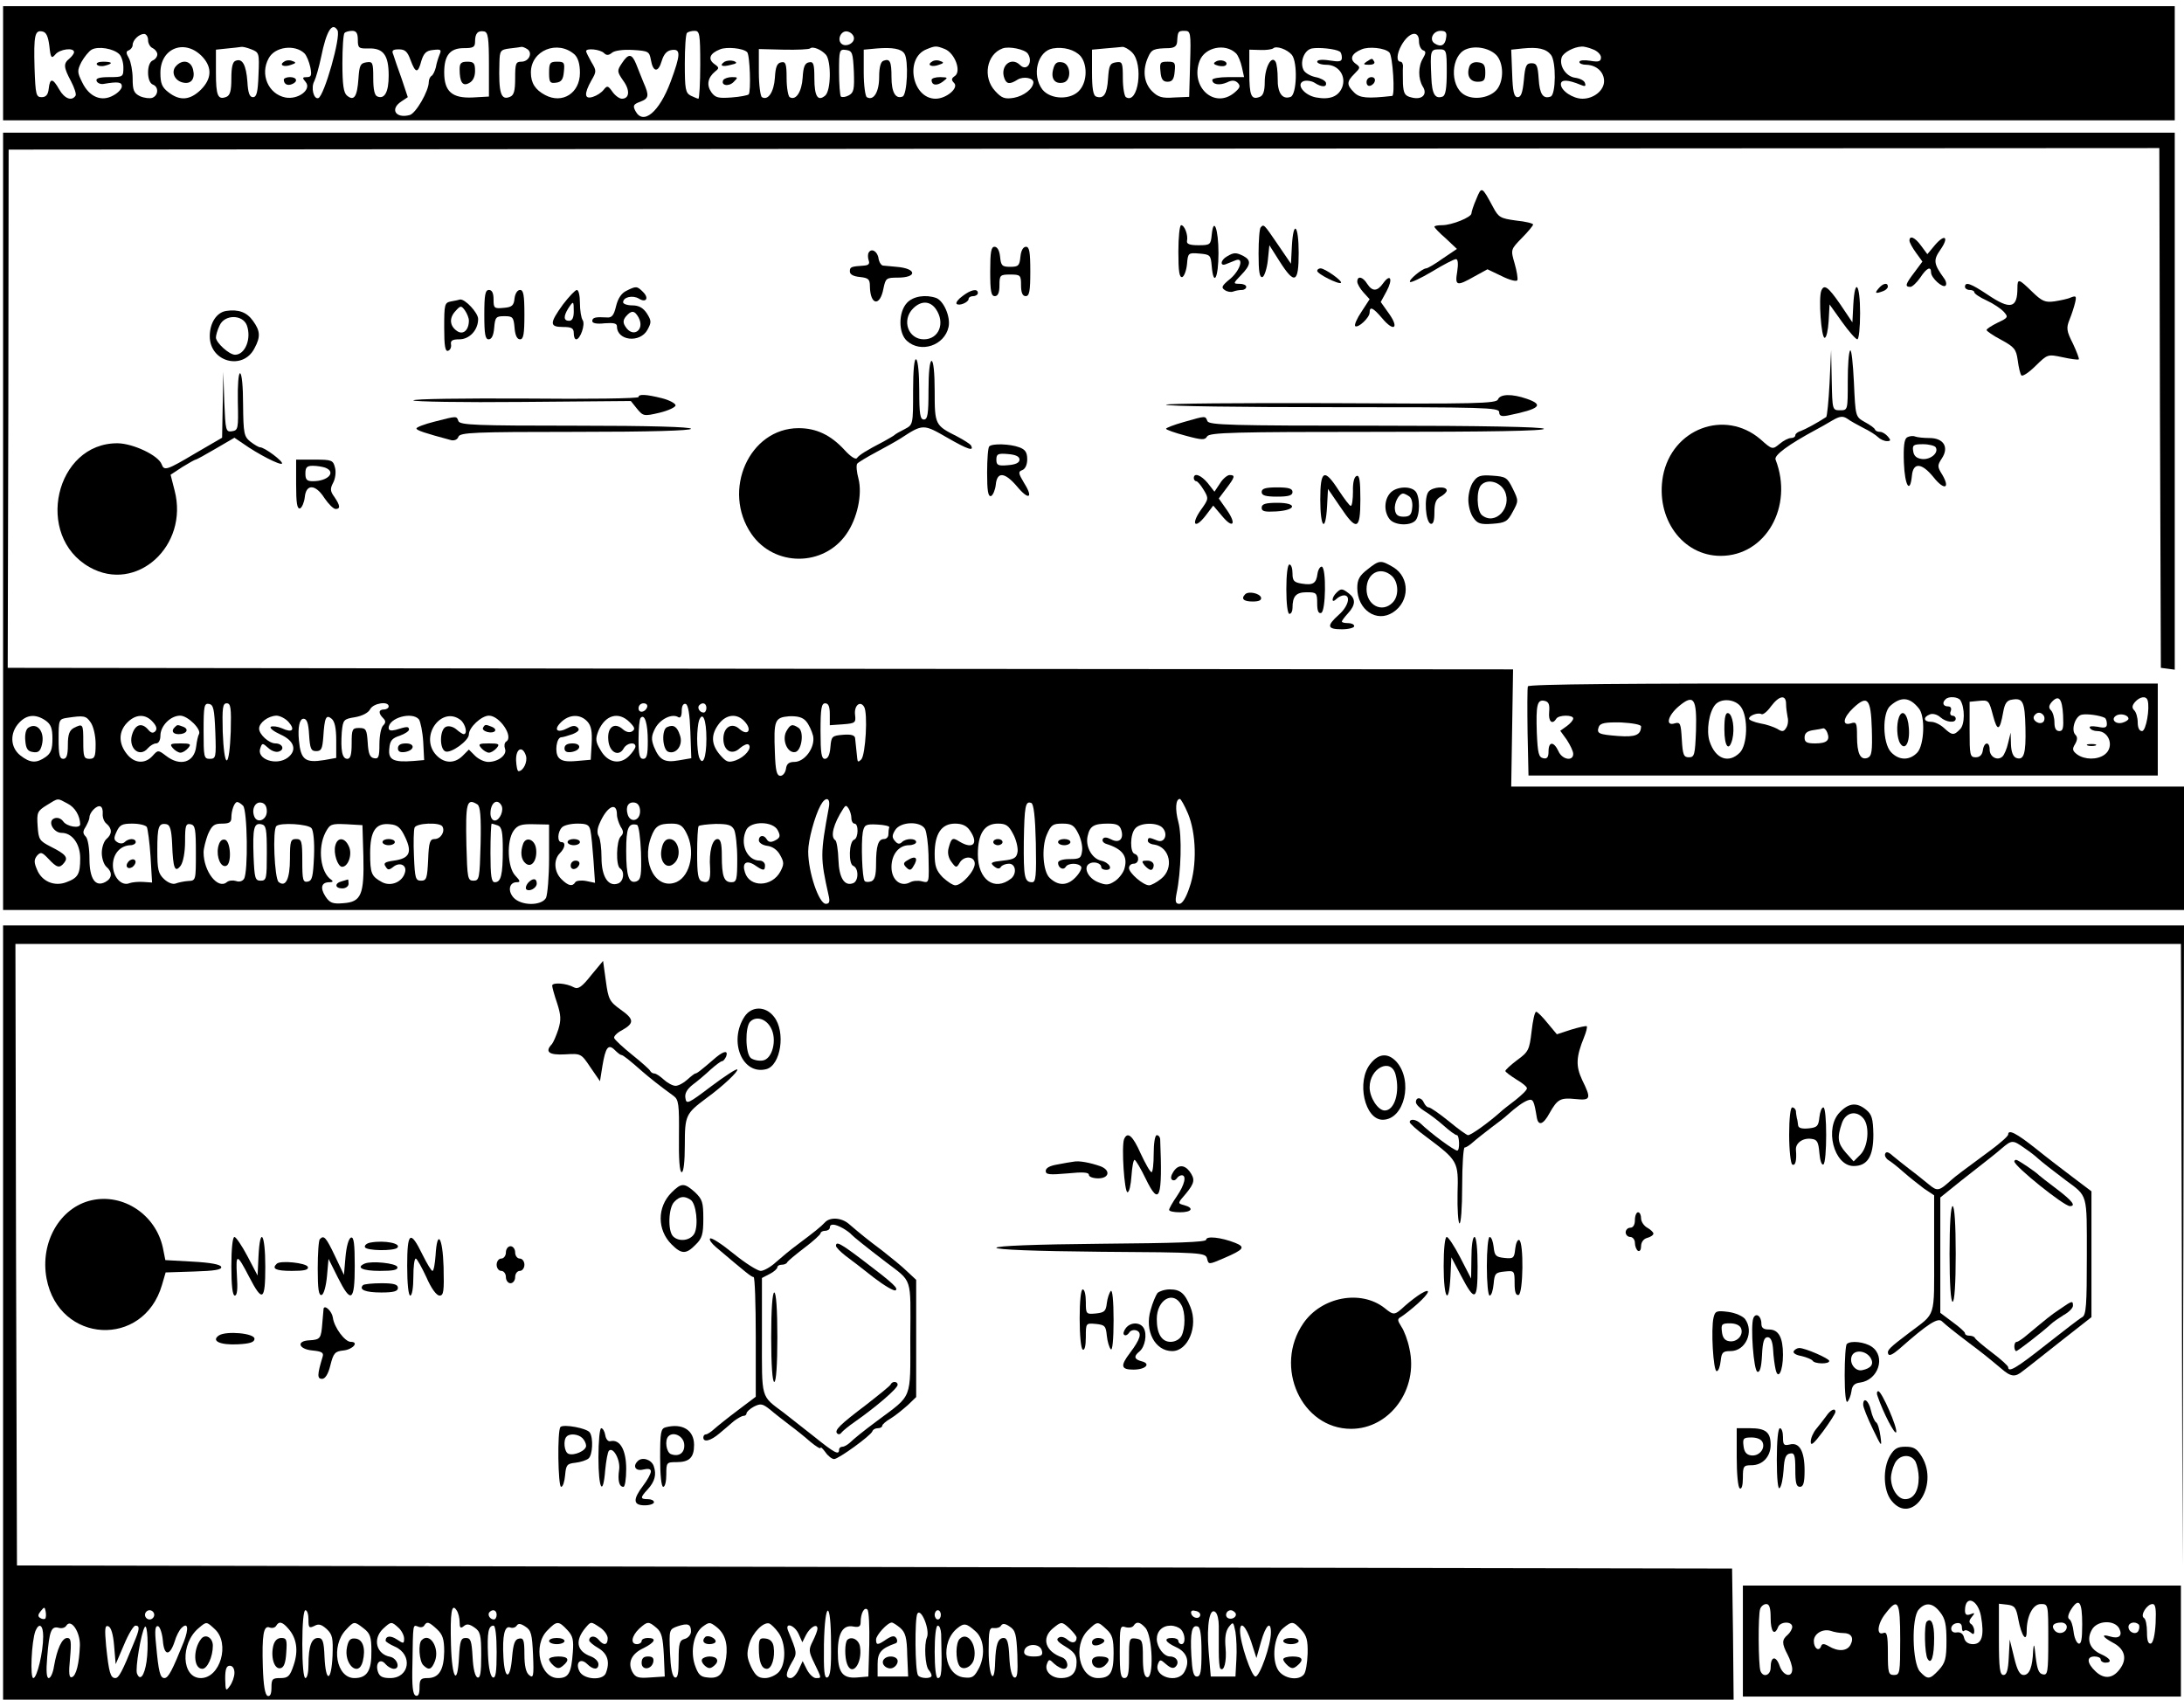 <?xml version="1.0" standalone="no"?>
<!DOCTYPE svg PUBLIC "-//W3C//DTD SVG 20010904//EN"
 "http://www.w3.org/TR/2001/REC-SVG-20010904/DTD/svg10.dtd">
<svg version="1.0" xmlns="http://www.w3.org/2000/svg"
 width="708pt" height="551pt" viewBox="0 0 708 551"
 preserveAspectRatio="xMidYMid meet">

<g transform="translate(0,551) scale(0.1,-0.1)"
fill="#000000" stroke="none">
<path d="M10 5305 l0 -185 3520 0 3520 0 0 185 0 185 -3520 0 -3520 0 0 -185z
m1084 107 c12 -20 -43 -213 -62 -220 -15 -5 -25 34 -13 55 5 10 15 45 22 78
17 85 36 115 53 87z m-934 -51 c4 -39 7 -42 19 -28 14 18 61 24 61 8 0 -5 -7
-14 -15 -21 -20 -16 -19 -28 5 -73 11 -21 18 -42 15 -47 -12 -19 -36 -10 -53
20 -21 37 -30 38 -34 3 -2 -20 -9 -28 -23 -28 -18 0 -20 8 -23 94 -3 107 1
124 25 119 13 -2 19 -16 23 -47z m1000 20 c0 -27 3 -29 36 -28 47 1 64 -22 64
-88 0 -53 -13 -77 -36 -68 -10 3 -14 23 -14 60 0 51 -2 54 -22 51 -20 -3 -23
-10 -26 -53 -4 -58 -14 -74 -37 -55 -11 9 -15 34 -15 105 0 50 3 95 7 98 3 4
15 7 25 7 13 0 18 -8 18 -29z m425 -80 l0 -104 -53 -3 c-66 -3 -92 19 -92 81
0 56 19 79 64 79 30 0 36 3 36 21 0 27 9 37 30 33 12 -3 15 -21 15 -107z m685
-1 c0 -60 -3 -110 -6 -110 -3 0 -14 5 -25 10 -17 9 -19 22 -19 104 0 51 3 96
7 99 3 4 15 7 25 7 16 0 18 -10 18 -110z m498 89 c4 -19 -27 -34 -41 -20 -14
14 0 43 20 39 10 -2 19 -10 21 -19z m1090 -86 l-3 -107 -48 -2 c-40 -3 -53 1
-73 21 -26 27 -31 68 -12 110 11 25 18 28 68 29 18 1 25 7 26 21 2 33 3 35 24
35 20 0 21 -5 18 -107z m830 85 c-3 -25 -17 -32 -37 -19 -19 12 -6 41 19 41
16 0 21 -5 18 -22z m-4208 -8 c0 -11 7 -23 15 -26 8 -4 15 -13 15 -20 0 -8 -7
-17 -15 -20 -9 -4 -15 -19 -15 -39 0 -20 6 -35 15 -39 20 -7 19 -35 -1 -43 -8
-3 -26 -1 -40 5 -20 10 -24 19 -24 57 0 25 -6 55 -12 66 -10 17 -10 23 0 26 6
3 12 10 12 17 0 16 21 36 37 36 7 0 13 -9 13 -20z m4120 -4 c0 -13 6 -26 13
-29 10 -3 10 -9 0 -26 -16 -26 -16 -66 -1 -91 17 -26 -2 -45 -36 -36 -22 5
-26 13 -28 44 0 20 -1 45 0 55 1 9 -3 17 -8 17 -14 0 -12 26 3 53 24 43 57 51
57 13z m-4213 -42 c7 -7 13 -26 13 -43 0 -30 -1 -31 -46 -31 -32 0 -44 -4 -41
-12 2 -7 13 -12 23 -10 47 8 59 6 59 -8 0 -8 -12 -21 -27 -29 -38 -22 -78 -6
-101 41 -17 34 -17 39 -3 67 9 16 24 35 33 40 21 12 71 4 90 -15z m271 -10
c30 -34 28 -70 -7 -105 -35 -34 -68 -37 -105 -8 -21 16 -26 29 -26 63 0 82 82
112 138 50z m157 26 c25 -10 26 -12 23 -82 -2 -57 -6 -73 -18 -73 -11 0 -16
14 -18 50 -4 54 -16 77 -38 68 -10 -3 -14 -21 -14 -58 0 -39 -4 -54 -16 -59
-28 -11 -34 4 -34 79 l0 74 38 4 c20 2 40 4 44 5 4 1 18 -2 33 -8z m172 -13
c7 -7 15 -27 19 -45 5 -26 3 -32 -11 -32 -15 0 -16 -2 -4 -16 20 -24 -24 -58
-66 -50 -55 11 -83 75 -54 127 20 38 85 46 116 16z m722 14 c19 -12 6 -41 -19
-41 -18 0 -20 -6 -20 -54 0 -41 -4 -55 -17 -60 -29 -12 -37 11 -34 111 1 39 3
42 34 46 17 2 34 4 37 5 3 1 11 -2 19 -7z m154 -18 c11 -11 17 -31 17 -59 0
-66 -57 -102 -113 -72 -32 17 -46 39 -46 73 0 72 87 107 142 58z m559 8 c9 -8
13 -129 5 -137 -3 -3 -28 -8 -56 -10 -42 -3 -52 -1 -65 17 -16 23 -12 47 12
67 14 11 14 13 -3 25 -21 16 -14 34 19 47 21 9 75 4 88 -9z m256 -9 c17 -22
16 -116 -3 -132 -24 -20 -35 -2 -35 56 0 47 -3 55 -17 52 -14 -2 -19 -15 -21
-50 -3 -46 -22 -75 -42 -63 -5 3 -10 31 -10 61 0 47 -3 55 -17 52 -14 -2 -19
-15 -21 -50 -3 -46 -22 -75 -42 -63 -5 3 -10 40 -10 81 l0 75 80 -2 c45 -1 83
1 86 4 9 8 37 -4 52 -21z m254 4 c14 -21 9 -133 -6 -139 -23 -9 -36 14 -36 63
0 51 -5 61 -26 53 -9 -3 -14 -21 -14 -53 0 -48 -18 -78 -40 -65 -5 3 -10 39
-10 80 l0 74 43 4 c50 4 79 -1 89 -17z m131 15 c32 -13 54 -71 33 -87 -12 -8
-13 -13 -3 -23 16 -16 -25 -51 -60 -51 -76 0 -101 131 -30 160 29 12 32 12 60
1z m269 -15 c18 -27 -3 -59 -25 -37 -29 29 -66 -3 -51 -43 7 -19 18 -20 43 -4
18 11 51 6 51 -9 -1 -21 -31 -44 -63 -50 -30 -5 -40 -1 -61 22 -41 44 -28 119
24 138 21 8 73 -3 82 -17z m171 -8 c22 -27 22 -80 -2 -109 -27 -34 -95 -33
-122 1 -35 47 -16 124 34 133 35 6 71 -4 90 -25z m167 12 c38 -38 20 -170 -20
-145 -5 3 -10 31 -10 61 0 52 -2 55 -22 52 -20 -3 -23 -10 -26 -53 -3 -50 -14
-67 -39 -58 -9 4 -13 26 -13 78 l0 74 43 4 c23 2 48 4 55 5 6 1 21 -7 32 -18z
m337 -3 c7 -7 15 -27 19 -45 l7 -32 -52 0 c-28 0 -51 -4 -51 -9 0 -15 23 -19
48 -8 16 8 26 7 35 -2 9 -10 7 -16 -12 -32 -65 -53 -144 20 -112 104 17 44 83
58 118 24z m181 -5 c19 -24 16 -128 -4 -136 -27 -10 -43 13 -42 59 0 24 -3 49
-7 55 -13 22 -35 -19 -35 -66 0 -29 -5 -44 -16 -48 -28 -11 -34 4 -34 79 l0
74 35 -1 c19 -1 38 2 42 5 10 10 46 -3 61 -21z m155 11 c4 -2 7 -11 7 -20 0
-13 -8 -14 -40 -9 -25 4 -40 2 -40 -4 0 -5 13 -10 30 -10 39 0 65 -36 51 -73
-12 -30 -40 -41 -84 -33 -39 7 -67 43 -41 53 9 3 25 1 35 -5 24 -16 42 -15 37
1 -3 6 -17 14 -33 17 -15 3 -32 12 -38 21 -15 25 0 67 26 72 22 4 75 -1 90
-10z m161 -3 c11 -11 19 -140 9 -141 -80 -9 -105 -7 -123 11 -25 25 -25 35 1
61 19 19 20 21 3 33 -20 15 -12 33 20 46 23 10 75 5 90 -10z m349 -11 c21 -26
22 -77 2 -106 -21 -30 -78 -40 -110 -19 -46 30 -41 126 7 146 33 14 80 3 101
-21z m175 3 c17 -22 16 -128 -1 -135 -25 -9 -36 8 -39 58 -3 42 -6 50 -23 50
-17 0 -21 -8 -25 -55 -4 -40 -9 -55 -20 -55 -12 0 -16 17 -18 77 l-3 77 38 4
c49 5 75 -1 91 -21z m136 18 c14 -5 26 -17 26 -26 0 -13 -7 -16 -35 -11 -19 3
-35 2 -35 -4 0 -5 10 -9 23 -9 32 -1 57 -23 57 -53 0 -30 -33 -57 -70 -57 -31
0 -70 26 -70 47 0 16 23 15 64 -2 14 -6 18 -5 14 6 -2 8 -17 15 -32 17 -30 4
-53 40 -43 67 6 15 39 33 64 34 6 1 23 -3 37 -9z m-3833 -35 c16 -43 24 -44
35 -2 8 25 16 33 38 35 25 3 28 1 21 -15 -4 -10 -10 -28 -12 -41 -3 -12 -9
-25 -14 -28 -5 -3 -9 -12 -9 -20 0 -29 -42 -102 -62 -107 -45 -12 -65 19 -27
44 l21 14 -20 60 c-12 33 -24 68 -27 78 -6 13 -2 17 18 17 20 0 28 -7 38 -35z
m627 23 c8 -8 15 -8 26 1 8 7 36 11 68 9 50 -3 53 -5 58 -32 7 -41 24 -42 35
-4 7 23 17 34 33 36 29 4 29 -14 -4 -103 -37 -99 -89 -142 -114 -95 -9 17 -7
22 15 30 29 11 30 20 11 63 -7 18 -18 44 -24 60 -14 34 -25 34 -46 2 -16 -24
-16 -27 4 -56 23 -31 21 -59 -4 -59 -8 0 -22 10 -31 23 -14 20 -17 20 -28 6
-7 -9 -22 -19 -35 -23 -28 -9 -29 10 -5 53 17 29 17 32 0 60 -9 16 -17 32 -17
35 0 11 46 6 58 -6z m810 -60 c2 -57 0 -68 -16 -77 -11 -6 -22 -7 -26 -4 -3 3
-6 40 -6 80 0 71 1 74 23 71 20 -3 22 -9 25 -70z m1922 -2 c0 -53 -4 -75 -13
-79 -25 -9 -35 8 -37 63 -4 86 -3 90 25 90 24 0 25 -2 25 -74z"/>
<path d="M1490 5286 c0 -43 10 -57 31 -45 12 6 19 20 19 39 0 25 -4 30 -25 30
-20 0 -25 -5 -25 -24z"/>
<path d="M3762 5278 c2 -25 8 -33 23 -33 15 0 21 8 23 33 3 29 1 32 -23 32
-24 0 -26 -3 -23 -32z"/>
<path d="M314 5301 c3 -5 15 -7 26 -4 28 7 25 13 -6 13 -14 0 -23 -4 -20 -9z"/>
<path d="M569 5294 c-15 -19 -2 -47 26 -52 25 -5 38 13 31 42 -7 30 -36 35
-57 10z"/>
<path d="M921 5310 c-18 -11 0 -19 23 -10 16 5 17 8 4 12 -8 4 -21 3 -27 -2z"/>
<path d="M920 5252 c0 -14 11 -21 26 -15 21 8 17 23 -6 23 -11 0 -20 -4 -20
-8z"/>
<path d="M1780 5274 c0 -31 3 -35 23 -32 17 2 23 11 25 36 3 29 1 32 -22 32
-23 0 -26 -4 -26 -36z"/>
<path d="M2349 5310 c-19 -13 -8 -18 21 -10 19 4 21 7 9 12 -9 3 -22 2 -30 -2z"/>
<path d="M2345 5251 c-10 -18 17 -23 33 -7 15 15 15 16 -5 16 -12 0 -24 -4
-28 -9z"/>
<path d="M3021 5310 c-18 -11 0 -19 23 -10 16 5 17 8 4 12 -8 4 -21 3 -27 -2z"/>
<path d="M3020 5251 c0 -18 17 -20 36 -6 18 14 18 14 -8 15 -16 0 -28 -4 -28
-9z"/>
<path d="M3414 5285 c-8 -31 6 -48 32 -43 29 5 26 62 -3 66 -17 3 -24 -3 -29
-23z"/>
<path d="M3941 5310 c-9 -5 -7 -9 8 -13 12 -3 23 -2 26 3 7 11 -19 20 -34 10z"/>
<path d="M4430 5310 c-12 -8 -10 -10 8 -10 13 0 20 4 17 10 -7 12 -6 12 -25 0z"/>
<path d="M4430 5244 c0 -9 5 -14 12 -12 18 6 21 28 4 28 -9 0 -16 -7 -16 -16z"/>
<path d="M4764 5296 c-11 -29 0 -51 26 -51 21 0 25 5 25 30 0 24 -5 31 -23 33
-13 2 -24 -3 -28 -12z"/>
<path d="M10 3820 l0 -1260 3535 0 3535 0 0 200 0 200 -1090 0 -1091 0 3 190
3 190 -2440 2 -2440 3 2 840 1 840 3486 3 3486 2 2 -842 3 -843 23 -3 22 -3 0
870 0 871 -3520 0 -3520 0 0 -1260z m688 -683 c3 -82 2 -87 -18 -87 -19 0 -20
6 -20 91 0 81 2 90 18 87 14 -3 17 -17 20 -91z m50 1 c-2 -54 -7 -93 -13 -93
-6 0 -11 39 -13 93 -2 78 0 92 13 92 13 0 15 -14 13 -92z m512 82 c0 -5 -7
-10 -15 -10 -18 0 -19 -12 -3 -28 9 -9 9 -15 0 -24 -7 -7 -12 -34 -12 -61 0
-41 -3 -48 -17 -45 -14 2 -19 15 -21 51 -3 42 -5 47 -28 47 -22 0 -24 -4 -24
-50 0 -37 -4 -50 -14 -50 -17 0 -22 28 -18 87 4 40 6 42 43 48 23 4 43 14 49
26 11 20 60 27 60 9z m838 -2 c-6 -18 -28 -21 -28 -4 0 9 7 16 16 16 9 0 14
-5 12 -12z m140 -80 l3 -86 -41 -7 c-46 -8 -62 1 -80 44 -9 24 -9 35 4 60 16
30 55 49 75 36 7 -4 11 4 11 20 0 17 5 25 13 23 8 -3 13 -33 15 -90z m52 77
c0 -8 -4 -15 -9 -15 -13 0 -22 16 -14 24 11 11 23 6 23 -9z m400 -21 l0 -35
43 3 c39 3 42 5 39 30 -4 30 16 48 29 27 13 -19 5 -157 -9 -171 -9 -9 -12 -9
-13 3 -1 13 -4 35 -7 67 -2 9 -14 12 -39 10 -36 -3 -38 -5 -41 -40 -2 -25 -8
-38 -18 -38 -11 0 -14 18 -14 90 0 73 3 90 15 90 11 0 15 -11 15 -36z m-2542
-20 c17 -12 22 -25 22 -59 0 -34 -5 -47 -22 -59 -30 -21 -50 -20 -82 5 -33 26
-35 73 -4 106 25 27 54 29 86 7z m146 -6 c9 -13 16 -43 16 -70 0 -41 -3 -48
-20 -48 -18 0 -20 7 -20 55 0 59 -1 60 -31 45 -14 -8 -19 -21 -19 -55 0 -33
-4 -45 -15 -45 -12 0 -15 14 -15 64 0 63 1 65 28 69 54 8 61 7 76 -15z m201 2
c13 -14 15 -24 8 -31 -7 -7 -14 -5 -23 6 -19 22 -39 18 -50 -11 -18 -46 21
-84 50 -49 7 8 19 15 26 15 8 0 14 10 14 25 0 32 33 65 64 65 25 0 70 -45 61
-60 -3 -5 -7 -23 -9 -40 -6 -52 -52 -66 -98 -30 -25 19 -26 19 -43 0 -25 -28
-60 -25 -84 6 -27 34 -27 72 1 101 27 28 59 30 83 3z m440 0 c23 -26 13 -37
-21 -21 -14 6 -30 8 -36 5 -5 -4 9 -15 31 -25 45 -20 55 -51 24 -75 -37 -28
-103 -5 -89 31 6 17 7 17 26 0 11 -10 26 -15 35 -11 19 7 10 26 -12 26 -21 0
-53 29 -53 48 0 19 29 41 56 42 11 0 29 -9 39 -20z m155 -60 l0 -57 -39 -7
c-62 -10 -76 1 -82 64 -4 42 2 70 15 70 11 0 16 -15 18 -52 3 -45 6 -53 23
-53 17 0 20 8 23 45 4 64 9 75 27 60 10 -8 15 -31 15 -70z m268 68 c5 -7 12
-40 14 -73 l3 -59 -35 -3 c-65 -5 -82 4 -78 40 2 26 9 34 34 42 17 6 30 15 30
20 -1 11 -7 10 -43 -1 -16 -4 -23 -2 -23 6 0 33 76 54 98 28z m135 -2 c16 -13
24 -46 10 -46 -3 0 -14 7 -23 15 -10 9 -25 13 -34 9 -21 -8 -22 -72 -2 -80 18
-7 76 35 76 55 0 23 41 61 65 61 35 0 81 -69 56 -84 -6 -4 -7 -14 -4 -23 8
-20 -22 -43 -54 -43 -13 0 -32 9 -43 20 l-20 20 -20 -20 c-28 -28 -64 -25 -90
7 -48 61 23 155 83 109z m411 -5 c13 -14 16 -33 14 -72 l-3 -52 -46 -4 c-33
-3 -49 0 -58 11 -14 17 -7 66 9 66 5 0 21 5 36 10 19 8 24 14 17 21 -8 8 -17
7 -32 -1 -34 -18 -48 -7 -23 18 27 27 63 28 86 3z m137 -2 c17 -17 19 -23 8
-30 -8 -5 -20 -2 -30 7 -27 24 -51 7 -47 -35 3 -40 34 -56 50 -27 10 18 38 22
38 6 0 -5 -9 -19 -21 -31 -29 -29 -69 -22 -92 19 -17 28 -17 37 -7 63 22 51
65 64 101 28z m59 -61 c0 -45 -3 -58 -15 -58 -12 0 -15 14 -15 63 0 35 3 67 7
70 13 14 23 -19 23 -75z m190 7 c0 -62 -12 -91 -24 -59 -3 9 -6 35 -6 59 0 24
3 50 6 59 12 32 24 3 24 -59z m124 56 c25 -27 11 -48 -16 -25 -25 24 -53 7
-53 -31 0 -39 28 -55 54 -30 12 10 24 15 28 11 12 -11 -12 -40 -42 -51 -24 -8
-30 -6 -51 18 -29 34 -30 66 -3 101 24 31 59 34 83 7z m199 1 c9 -10 19 -32
23 -48 7 -37 -27 -84 -61 -84 -17 0 -25 -6 -27 -22 -2 -13 -10 -23 -18 -23
-12 0 -16 16 -18 75 -4 105 -1 114 46 118 27 1 44 -3 55 -16z m-908 -112 c6
-20 -9 -50 -24 -50 -4 0 -7 16 -8 35 -1 39 21 49 32 15z m-1486 -155 c24 -12
40 -39 41 -67 0 -15 -43 -8 -55 9 -7 10 -19 14 -29 10 -23 -9 -3 -47 24 -47
34 0 60 -36 60 -82 0 -52 -7 -64 -45 -78 -39 -15 -80 3 -95 41 -10 23 -10 32
0 45 12 13 16 12 37 -10 27 -29 36 -32 51 -13 14 17 5 28 -43 52 -37 19 -40
23 -43 67 -3 44 -1 49 30 68 39 24 33 23 67 5z m2468 -12 c-28 -152 -28 -164
-1 -285 5 -21 3 -28 -9 -28 -22 0 -57 102 -57 170 0 36 21 114 40 149 16 30
33 26 27 -6z m1164 -20 c27 -64 30 -170 5 -240 -11 -33 -23 -53 -33 -53 -12 0
-14 7 -9 33 15 70 18 189 6 232 -11 41 -9 75 5 75 3 0 15 -21 26 -47z m-3063
25 c14 -14 17 -215 3 -237 -5 -8 -16 -11 -26 -7 -10 3 -23 2 -30 -4 -29 -24
-75 35 -75 97 0 13 7 39 14 58 13 29 20 35 45 35 24 0 31 4 31 19 0 24 10 51
19 51 4 0 12 -5 19 -12z m77 -18 c0 -29 -32 -41 -41 -16 -9 24 4 48 23 44 12
-2 18 -12 18 -28z m683 22 c9 -7 12 -39 10 -128 -3 -111 -4 -119 -23 -119 -19
0 -20 8 -23 114 -3 140 1 155 36 133z m77 -2 c10 -16 -5 -50 -21 -50 -8 0 -14
10 -14 23 0 34 21 50 35 27z m450 -20 c0 -31 -31 -39 -40 -11 -8 26 2 43 23
39 11 -2 17 -13 17 -28z m1283 -103 c2 -106 0 -127 -12 -127 -25 0 -28 17 -27
132 2 115 5 132 24 125 8 -2 13 -45 15 -130z m-3025 95 c-1 -11 4 -26 12 -32
19 -16 19 -34 0 -50 -8 -7 -15 -27 -15 -45 0 -18 7 -38 15 -45 20 -17 19 -37
-3 -49 -33 -18 -52 10 -52 76 0 33 -5 64 -12 71 -10 10 -10 17 0 32 6 11 12
24 12 30 0 16 23 40 35 36 6 -2 9 -12 8 -24z m1667 -3 c0 -10 6 -28 12 -39 10
-15 10 -22 0 -32 -14 -14 -16 -94 -2 -103 16 -10 12 -42 -6 -49 -32 -12 -54
22 -54 83 0 31 -4 62 -9 70 -6 9 -5 24 2 40 24 57 57 74 57 30z m760 -11 c0
-10 5 -18 10 -18 14 0 13 -47 -1 -52 -17 -6 -19 -79 -3 -85 18 -7 18 -49 0
-56 -28 -11 -46 16 -48 76 -1 32 -6 61 -10 63 -17 11 -7 52 26 103 7 11 10 11
17 0 5 -8 9 -22 9 -31z m-2284 -29 c3 -6 9 -49 12 -95 l5 -85 -29 2 c-16 1
-36 -1 -44 -4 -26 -11 -54 20 -54 58 0 37 24 64 57 65 9 0 17 5 17 10 0 13
-23 13 -36 0 -5 -5 -15 -6 -24 0 -11 7 -12 13 -2 34 10 22 18 26 51 26 22 0
43 -5 47 -11z m82 -54 c3 -81 9 -96 28 -71 8 12 14 43 14 79 0 50 2 58 18 55
15 -3 17 -16 17 -93 0 -89 0 -90 -25 -91 -14 -1 -32 -5 -40 -8 -9 -4 -25 2
-38 14 -19 18 -22 31 -22 94 0 76 4 89 30 84 11 -2 16 -18 18 -63z m307 -30
c0 -83 -1 -90 -20 -90 -18 0 -20 8 -23 79 -3 91 1 109 25 104 16 -3 18 -15 18
-93z m145 80 c6 -8 10 -44 8 -91 -3 -66 -6 -79 -20 -82 -16 -3 -18 5 -18 67 0
64 -2 71 -20 71 -18 0 -20 -7 -20 -63 0 -67 -14 -95 -37 -76 -13 12 -20 169
-7 181 12 12 103 7 114 -7z m168 -90 c3 -126 -7 -149 -65 -153 -35 -3 -44 1
-58 22 -18 28 -13 46 13 46 11 0 13 3 6 8 -35 23 -45 102 -19 153 15 28 19 29
68 27 l52 -3 3 -100z m136 60 c23 -49 13 -68 -37 -75 -29 -4 -35 -8 -27 -19 7
-12 11 -12 24 -2 21 18 46 7 39 -17 -8 -31 -45 -47 -74 -32 -35 19 -39 28 -39
94 0 72 18 99 64 94 25 -2 35 -11 50 -43z m120 36 c10 -16 -5 -41 -25 -41 -15
0 -19 -10 -21 -67 -3 -60 -5 -68 -23 -68 -18 0 -20 8 -23 79 -2 44 -1 85 2 93
6 15 81 18 90 4z m180 3 c13 -5 16 -22 16 -79 0 -82 -6 -105 -26 -105 -11 0
-14 20 -14 95 0 52 2 95 4 95 2 0 11 -3 20 -6z m166 -106 c0 -60 -5 -118 -10
-129 -15 -26 -80 -26 -105 1 -20 22 -14 50 10 50 13 0 12 4 -5 22 -25 27 -28
112 -5 145 13 18 25 22 65 21 l50 -1 0 -109z m134 90 c3 -13 7 -56 10 -97 l5
-73 -29 6 c-16 3 -32 1 -35 -4 -9 -15 -23 -12 -45 10 -24 24 -26 63 -5 84 17
17 20 36 5 36 -14 0 -13 33 2 48 7 7 29 12 50 12 31 0 38 -4 42 -22z m164 -71
c2 -73 0 -88 -14 -94 -25 -9 -34 15 -34 99 0 74 7 91 35 84 6 -2 11 -42 13
-89z m147 63 c30 -57 14 -138 -31 -159 -65 -29 -116 59 -83 146 13 35 25 43
66 43 26 0 36 -6 48 -30z m155 10 c5 -10 10 -53 10 -94 0 -68 -2 -76 -19 -76
-24 0 -31 19 -31 86 0 40 -4 54 -14 54 -17 0 -28 -42 -24 -93 2 -41 -4 -52
-27 -44 -12 5 -15 24 -15 90 0 46 2 86 5 89 3 3 28 6 55 7 39 0 52 -3 60 -19z
m141 -1 c9 -17 8 -23 -2 -30 -18 -11 -27 -11 -34 1 -9 15 -25 12 -25 -4 0 -8
12 -16 27 -18 17 -2 33 -13 42 -30 13 -23 13 -30 1 -53 -27 -51 -100 -53 -115
-3 -10 30 4 41 31 24 29 -20 34 -20 34 -1 0 8 -8 15 -17 15 -42 0 -66 56 -43
101 16 28 85 27 101 -2z m362 9 c-2 -5 -3 -15 -3 -23 0 -8 -6 -15 -14 -15 -19
0 -26 -22 -26 -81 0 -36 -4 -51 -15 -56 -9 -3 -19 -3 -22 1 -8 8 -12 123 -6
158 5 24 9 27 47 25 22 -1 40 -5 39 -9z m116 -6 c5 -10 10 -47 11 -82 2 -95 3
-93 -22 -87 -12 3 -29 2 -39 -4 -30 -15 -59 9 -59 50 0 41 24 71 57 71 12 0
23 5 23 10 0 13 -33 13 -46 0 -8 -8 -15 -6 -23 4 -10 11 -9 19 1 35 17 28 83
30 97 3z m145 -4 c30 -43 10 -63 -34 -36 -22 14 -26 12 -35 -22 -4 -16 0 -32
10 -45 14 -19 16 -19 26 -2 14 24 49 22 49 -3 0 -24 -42 -70 -63 -70 -8 0 -26
12 -41 26 -21 22 -26 36 -26 76 0 65 22 98 66 98 23 0 38 -7 48 -22z m140 -11
c10 -18 16 -43 15 -57 -3 -21 -10 -26 -48 -30 -38 -4 -42 -7 -29 -18 11 -9 18
-10 23 -2 3 5 15 10 26 10 22 0 26 -32 7 -48 -54 -43 -108 -4 -108 78 0 67 21
100 65 100 26 0 35 -6 49 -33z m211 2 c9 -17 15 -42 13 -57 -3 -24 -7 -27 -41
-27 -22 0 -37 -5 -37 -12 0 -16 17 -26 25 -13 8 13 42 13 50 0 3 -5 -5 -21
-20 -36 -26 -26 -55 -26 -82 0 -22 20 -27 98 -10 139 14 33 20 37 51 37 29 0
38 -5 51 -31z m140 10 c9 -29 -7 -44 -33 -30 -14 7 -23 8 -27 1 -3 -6 2 -13
12 -16 51 -16 69 -39 59 -77 -3 -15 -18 -34 -31 -43 -21 -14 -30 -14 -55 -4
-33 13 -49 48 -29 60 14 9 39 2 39 -11 0 -5 7 -9 16 -9 24 0 11 24 -17 30 -30
7 -51 47 -43 80 7 32 20 40 66 40 29 0 38 -5 43 -21z m135 6 c17 -20 5 -49
-18 -40 -27 11 -30 11 -31 0 -1 -5 8 -12 21 -13 51 -8 65 -77 22 -111 -15 -12
-32 -21 -39 -21 -19 0 -65 40 -65 56 0 8 7 14 15 14 18 0 20 27 3 32 -15 5
-15 63 2 82 16 20 74 21 90 1z"/>
<path d="M2163 3153 c-19 -7 -16 -72 3 -80 26 -10 50 22 38 54 -9 28 -21 35
-41 26z"/>
<path d="M92 3151 c-8 -5 -12 -22 -10 -42 2 -26 8 -35 25 -37 17 -3 24 3 29
24 10 41 -15 74 -44 55z"/>
<path d="M567 3153 c-13 -12 -7 -23 12 -23 26 0 35 16 15 24 -19 7 -19 7 -27
-1z"/>
<path d="M560 3085 c7 -8 18 -15 25 -15 7 0 18 7 25 15 11 13 7 15 -25 15 -32
0 -36 -2 -25 -15z"/>
<path d="M1290 3084 c0 -10 7 -14 22 -12 32 5 35 28 4 28 -17 0 -26 -5 -26
-16z"/>
<path d="M1566 3151 c-3 -5 3 -11 14 -14 24 -6 36 8 14 17 -20 8 -22 8 -28 -3z"/>
<path d="M1560 3085 c7 -8 18 -15 25 -15 7 0 18 7 25 15 11 13 7 15 -25 15
-32 0 -36 -2 -25 -15z"/>
<path d="M1830 3084 c0 -10 7 -14 22 -12 32 5 35 28 4 28 -17 0 -26 -5 -26
-16z"/>
<path d="M2549 3139 c-15 -28 4 -72 29 -67 21 4 30 67 10 79 -20 13 -26 11
-39 -12z"/>
<path d="M707 2763 c-6 -32 9 -66 26 -60 19 6 15 81 -4 85 -11 2 -18 -6 -22
-25z"/>
<path d="M421 2721 c-7 -5 -12 -14 -10 -20 3 -6 9 -7 18 -2 7 5 12 14 10 20
-3 6 -9 7 -18 2z"/>
<path d="M1087 2769 c-7 -25 8 -69 22 -69 20 0 34 41 22 66 -13 30 -37 31 -44
3z"/>
<path d="M1108 2653 c-24 -6 -23 -23 2 -23 11 0 20 7 20 15 0 8 -1 14 -2 14
-2 -1 -11 -3 -20 -6z"/>
<path d="M1240 2780 c0 -5 9 -10 20 -10 11 0 20 5 20 10 0 6 -9 10 -20 10 -11
0 -20 -4 -20 -10z"/>
<path d="M1696 2775 c-10 -27 -7 -52 8 -64 19 -16 38 10 34 46 -3 31 -32 43
-42 18z"/>
<path d="M1711 2647 c-6 -8 -8 -16 -5 -20 10 -9 34 4 34 19 0 18 -14 18 -29 1z"/>
<path d="M1840 2780 c0 -5 9 -10 20 -10 11 0 20 5 20 10 0 6 -9 10 -20 10 -11
0 -20 -4 -20 -10z"/>
<path d="M1850 2704 c0 -17 22 -14 28 4 2 7 -3 12 -12 12 -9 0 -16 -7 -16 -16z"/>
<path d="M2145 2759 c-9 -40 15 -70 39 -49 28 22 17 80 -14 80 -12 0 -21 -10
-25 -31z"/>
<path d="M2940 2720 c-12 -7 -12 -12 -2 -22 10 -10 15 -10 22 2 19 29 9 39
-20 20z"/>
<path d="M3220 2780 c0 -5 7 -10 15 -10 8 0 15 5 15 10 0 6 -7 10 -15 10 -8 0
-15 -4 -15 -10z"/>
<path d="M3430 2780 c0 -5 9 -10 20 -10 11 0 20 5 20 10 0 6 -9 10 -20 10 -11
0 -20 -4 -20 -10z"/>
<path d="M3710 2705 c7 -8 16 -15 21 -15 5 0 9 7 9 15 0 9 -9 15 -21 15 -18 0
-19 -2 -9 -15z"/>
<path d="M4786 4865 c-9 -20 -16 -42 -16 -47 0 -12 -63 -38 -95 -38 -14 0 -25
-2 -25 -5 0 -3 16 -20 37 -38 l36 -34 -46 -31 c-25 -18 -49 -32 -54 -32 -13
-1 -58 -38 -52 -44 3 -3 35 12 72 34 36 22 71 40 77 40 6 0 8 -14 4 -40 -8
-47 -2 -49 56 -16 l42 23 46 -22 c26 -13 49 -19 51 -13 2 5 -2 30 -9 54 -13
45 -13 45 24 83 20 20 36 40 36 43 0 4 -25 10 -55 13 -51 7 -57 10 -75 44 -36
67 -37 68 -54 26z"/>
<path d="M3820 4694 c0 -64 3 -85 13 -82 6 3 13 21 15 42 3 36 4 37 40 34 35
-3 37 -5 40 -40 6 -70 22 -39 22 41 0 79 -16 121 -22 59 -3 -31 -5 -33 -43
-33 -28 0 -39 4 -37 14 4 19 -8 51 -19 51 -5 0 -9 -39 -9 -86z"/>
<path d="M4087 4773 c-4 -3 -7 -42 -7 -85 0 -59 3 -79 13 -76 6 3 14 27 17 54
l5 49 33 -52 c49 -77 62 -71 62 27 0 91 -17 109 -22 23 l-3 -58 -43 63 c-45
66 -45 66 -55 55z"/>
<path d="M6190 4730 c0 -6 10 -24 21 -39 l21 -29 -26 -35 c-29 -38 -32 -47
-13 -47 6 0 21 14 32 30 21 32 35 38 35 17 0 -18 38 -52 47 -43 4 4 2 15 -5
24 -34 47 -35 59 -12 92 29 41 16 54 -17 16 l-25 -30 -20 27 c-20 28 -38 35
-38 17z"/>
<path d="M3210 4630 c0 -64 3 -80 15 -80 10 0 15 11 15 35 0 33 2 35 35 35 33
0 35 -2 35 -35 0 -24 5 -35 15 -35 12 0 15 16 15 80 0 63 -3 80 -14 80 -9 0
-16 -12 -18 -32 -3 -29 -6 -33 -33 -33 -27 0 -30 4 -33 33 -2 20 -9 32 -18 32
-11 0 -14 -17 -14 -80z"/>
<path d="M2816 4691 c-3 -5 -3 -16 0 -25 4 -11 0 -16 -15 -17 -42 -3 -46 -4
-46 -19 0 -10 12 -16 33 -18 27 -3 32 -7 32 -30 1 -62 33 -67 44 -7 7 33 9 35
46 35 65 0 62 30 -4 35 -17 2 -36 3 -43 4 -6 0 -13 11 -15 23 -3 23 -23 35
-32 19z"/>
<path d="M3978 4679 c-22 -12 -24 -34 -3 -25 8 3 22 9 30 12 29 12 16 -32 -17
-60 -27 -22 -30 -28 -18 -36 8 -6 21 -8 28 -5 8 3 20 5 28 5 8 0 14 5 14 10 0
6 -10 10 -22 10 -21 0 -21 1 5 28 32 33 34 48 8 62 -24 12 -31 12 -53 -1z"/>
<path d="M4270 4632 c0 -10 70 -45 77 -39 6 6 -52 47 -66 47 -6 0 -11 -4 -11
-8z"/>
<path d="M4400 4597 c0 -7 9 -23 20 -35 l20 -22 -26 -40 c-15 -22 -24 -43 -21
-47 9 -8 47 27 47 44 0 21 11 16 40 -18 38 -46 57 -34 23 14 l-27 38 19 35
c21 39 13 59 -11 26 -19 -27 -35 -28 -52 -2 -14 23 -32 27 -32 7z"/>
<path d="M6540 4576 c0 -66 -23 -71 -97 -21 -54 36 -73 43 -73 25 0 -5 7 -10
15 -10 8 0 15 -3 15 -7 0 -5 18 -17 40 -27 22 -10 47 -27 56 -37 15 -17 14
-19 -20 -35 -20 -10 -36 -20 -36 -24 0 -3 21 -18 48 -32 42 -23 48 -30 53 -66
3 -23 8 -45 12 -49 4 -4 25 10 46 31 39 38 39 38 87 28 27 -6 50 -9 53 -7 2 2
-7 25 -19 51 -21 41 -22 51 -11 78 7 17 15 42 18 55 5 21 3 23 -13 17 -10 -5
-35 -10 -54 -13 -30 -4 -40 0 -72 31 -44 43 -48 44 -48 12z"/>
<path d="M6090 4575 c-14 -16 -10 -18 14 -9 9 3 16 10 16 15 0 14 -16 11 -30
-6z"/>
<path d="M2030 4567 c-16 -8 -27 -25 -33 -50 -7 -30 -14 -38 -31 -36 -35 2
-46 0 -46 -12 0 -7 15 -10 40 -7 29 2 40 0 40 -10 0 -47 75 -55 99 -11 13 24
13 29 -2 53 -12 18 -26 26 -47 26 -17 0 -30 5 -30 10 0 17 31 24 51 12 24 -15
34 2 13 22 -19 19 -22 19 -54 3z m40 -86 c22 -41 -19 -69 -43 -29 -8 12 -7 21
2 32 18 21 28 20 41 -3z"/>
<path d="M5904 4567 c-9 -24 0 -152 11 -152 6 0 11 24 13 54 l3 54 40 -56 c22
-31 45 -57 50 -57 5 0 9 38 9 85 0 95 -17 117 -22 28 l-3 -58 -39 58 c-40 58
-53 67 -62 44z"/>
<path d="M1570 4490 c0 -63 3 -80 14 -80 10 0 16 13 18 37 3 35 6 38 33 38 27
0 30 -3 33 -37 2 -25 8 -38 18 -38 11 0 14 17 14 80 0 63 -3 80 -14 80 -9 0
-16 -12 -18 -27 -2 -23 -8 -29 -35 -31 -31 -3 -33 -1 -33 27 0 21 -5 31 -15
31 -12 0 -15 -16 -15 -80z"/>
<path d="M1825 4523 c-44 -61 -44 -73 0 -73 28 0 35 -4 35 -20 0 -11 3 -20 8
-20 13 0 30 48 21 62 -5 7 -9 32 -9 56 0 23 -4 42 -10 42 -5 0 -25 -21 -45
-47z m35 -23 c0 -20 -5 -30 -15 -30 -18 0 -19 14 -3 40 17 26 18 25 18 -10z"/>
<path d="M3120 4550 c-14 -10 -22 -21 -19 -25 8 -8 39 5 39 16 0 5 7 9 15 9 8
0 15 5 15 10 0 16 -23 11 -50 -10z"/>
<path d="M2940 4528 c-28 -30 -28 -98 0 -123 45 -41 122 -15 135 45 7 32 -15
84 -40 94 -34 12 -75 6 -95 -16z m94 -20 c31 -45 10 -98 -39 -98 -51 0 -73 62
-35 100 26 26 55 25 74 -2z"/>
<path d="M1463 4533 c-22 -4 -23 -9 -23 -85 0 -59 3 -79 13 -75 6 2 11 11 9
21 -2 12 5 16 27 16 33 0 61 30 61 66 0 20 -43 66 -59 63 -3 -1 -16 -4 -28 -6z
m57 -62 c0 -31 -18 -47 -37 -35 -25 16 -28 42 -7 65 17 19 19 19 31 3 7 -10
13 -25 13 -33z"/>
<path d="M733 4502 c-31 -5 -53 -39 -53 -82 0 -84 108 -112 145 -39 20 37 19
56 -5 89 -20 28 -47 38 -87 32z m67 -46 c16 -43 -5 -96 -38 -96 -19 0 -62 39
-62 56 0 7 5 25 12 39 16 36 74 36 88 1z"/>
<path d="M5998 4374 c-5 -4 -8 -49 -8 -101 0 -93 0 -93 -25 -93 -25 0 -25 1
-27 98 l-2 97 -5 -107 c-3 -58 -8 -108 -11 -110 -29 -19 -68 -40 -82 -45 -10
-3 -18 -9 -18 -14 0 -5 -6 -9 -14 -9 -8 0 -24 -8 -37 -19 -23 -19 -24 -19 -62
15 -116 99 -287 34 -316 -119 -25 -137 63 -259 187 -259 146 0 237 160 178
312 -6 14 42 49 131 97 12 6 36 20 53 30 24 14 34 15 48 6 9 -7 33 -20 52 -30
19 -9 41 -23 48 -30 7 -7 20 -13 29 -13 13 0 13 3 3 15 -7 8 -18 15 -25 15 -8
0 -15 3 -17 8 -1 4 -16 15 -33 24 -30 17 -30 17 -35 128 -3 62 -8 108 -12 104z"/>
<path d="M2960 4242 c0 -108 0 -109 -27 -123 -16 -8 -30 -16 -33 -19 -3 -3
-19 -12 -35 -21 -56 -29 -80 -44 -87 -54 -4 -6 -21 5 -40 26 -45 49 -92 71
-149 71 -160 0 -250 -202 -153 -343 74 -107 234 -107 308 0 35 50 52 128 39
179 -6 22 -8 44 -4 49 3 4 31 21 61 37 30 16 66 36 80 45 72 47 73 47 151 2
66 -38 89 -46 76 -24 -3 4 -23 17 -44 28 -72 36 -73 38 -73 147 0 59 -4 98
-10 98 -6 0 -10 -38 -10 -95 0 -78 -3 -95 -15 -95 -12 0 -15 17 -15 94 0 53
-4 98 -10 101 -6 4 -10 -33 -10 -103z"/>
<path d="M722 4198 l-2 -107 -86 -50 c-94 -56 -102 -58 -110 -36 -11 29 -92
67 -142 68 -203 2 -272 -301 -91 -402 151 -85 322 69 275 249 l-13 51 38 25
c21 13 41 24 43 24 3 0 32 16 66 36 l60 35 28 -19 c48 -34 120 -71 126 -65 6
6 -56 53 -71 53 -4 0 -18 8 -31 18 -21 17 -23 26 -24 120 0 58 -4 102 -10 102
-5 0 -8 -39 -7 -92 2 -88 1 -93 -19 -96 -20 -3 -21 2 -25 95 l-3 98 -2 -107z"/>
<path d="M2070 4223 c0 -5 -164 -7 -365 -5 -201 1 -365 -1 -365 -6 0 -4 159
-7 353 -5 l352 3 20 -25 c20 -24 22 -25 73 -13 29 7 52 18 52 24 0 6 -20 17
-44 23 -52 13 -76 14 -76 4z"/>
<path d="M4856 4215 c-5 -13 -74 -15 -541 -12 -294 1 -535 -1 -535 -5 0 -5
243 -8 540 -8 490 0 540 -1 540 -16 0 -12 7 -15 28 -11 103 21 119 34 62 54
-49 17 -87 16 -94 -2z"/>
<path d="M1408 4143 c-32 -8 -58 -18 -58 -22 0 -6 27 -15 113 -38 10 -2 20 2
23 11 5 14 50 16 380 16 243 0 374 4 374 10 0 6 -131 10 -374 10 -323 0 -375
2 -380 15 -6 17 -4 17 -78 -2z"/>
<path d="M3838 4142 c-32 -9 -58 -19 -58 -22 0 -3 28 -13 62 -22 55 -15 64
-15 71 -3 7 13 86 15 553 15 361 0 543 3 539 10 -4 6 -197 10 -546 10 -470 0
-540 2 -545 15 -7 17 -3 18 -76 -3z"/>
<path d="M6182 4092 c-9 -6 -12 -30 -10 -83 3 -74 20 -102 26 -41 4 44 32 42
70 -5 34 -43 55 -38 29 7 -17 27 -17 31 -2 54 24 36 6 66 -40 66 -18 0 -39 2
-47 5 -7 3 -19 1 -26 -3z m93 -32 c11 -18 -17 -41 -44 -38 -18 2 -27 10 -29
26 -3 19 1 22 32 22 19 0 38 -5 41 -10z"/>
<path d="M3207 4063 c-4 -3 -7 -42 -7 -85 0 -59 3 -79 13 -76 6 3 13 19 15 36
4 44 29 42 69 -5 38 -46 54 -38 23 11 -19 32 -20 37 -6 42 10 4 16 18 16 35 0
22 -6 32 -26 39 -29 11 -87 13 -97 3z m98 -43 c0 -10 -12 -16 -37 -18 -33 -3
-38 0 -38 18 0 18 5 21 38 18 25 -2 37 -8 37 -18z"/>
<path d="M960 3939 c0 -60 3 -80 13 -77 6 3 13 19 15 36 4 44 35 43 64 -3 13
-19 29 -35 36 -35 16 0 15 11 -4 39 -14 19 -14 27 -4 46 7 13 10 35 6 49 -6
24 -10 26 -66 26 l-60 0 0 -81z m94 55 c37 -14 10 -44 -40 -44 -19 0 -24 5
-24 25 0 20 5 25 24 25 13 0 31 -3 40 -6z"/>
<path d="M3870 3960 c0 -5 4 -10 8 -10 4 0 15 -13 24 -28 17 -28 16 -30 -9
-65 -33 -47 -20 -64 15 -19 l25 33 28 -33 c36 -44 49 -28 16 19 l-26 37 24 32
c29 38 30 44 11 44 -7 0 -22 -12 -31 -27 l-18 -27 -21 27 c-22 27 -46 36 -46
17z"/>
<path d="M4280 3890 c0 -91 17 -109 22 -22 l3 57 39 -57 c54 -81 66 -77 66 23
0 60 -3 80 -12 76 -8 -2 -13 -22 -12 -50 0 -26 -3 -47 -7 -47 -4 0 -21 23 -39
50 -47 73 -60 67 -60 -30z"/>
<path d="M4776 3948 c-9 -12 -16 -38 -16 -58 0 -20 7 -46 16 -58 13 -19 23
-23 62 -20 42 3 49 7 66 39 19 35 19 36 0 75 -18 36 -22 39 -66 42 -39 3 -49
-1 -62 -20z m102 -30 c25 -54 -31 -113 -74 -78 -17 15 -19 81 -2 98 21 21 61
10 76 -20z"/>
<path d="M4090 3915 c0 -11 12 -15 50 -15 38 0 50 4 50 15 0 11 -12 15 -50 15
-38 0 -50 -4 -50 -15z"/>
<path d="M4507 3912 c-20 -22 -21 -60 -3 -84 15 -21 66 -24 84 -6 16 16 16 80
0 96 -18 18 -63 14 -81 -6z m61 -11 c8 -5 12 -21 10 -37 -2 -23 -8 -29 -28
-29 -18 0 -26 6 -28 23 -3 22 13 52 27 52 3 0 12 -4 19 -9z"/>
<path d="M4631 3916 c-15 -18 -10 -98 7 -104 8 -2 12 9 12 37 0 30 5 43 20 51
11 6 20 15 20 20 0 15 -46 12 -59 -4z"/>
<path d="M4090 3864 c0 -12 10 -14 47 -12 66 4 70 28 4 28 -39 0 -51 -4 -51
-16z"/>
<path d="M4433 3664 c-26 -20 -33 -33 -33 -60 0 -71 63 -114 116 -79 54 35 55
113 1 146 -41 24 -45 24 -84 -7z m79 -21 c22 -20 24 -66 2 -87 -34 -34 -84 -8
-84 44 0 52 45 76 82 43z"/>
<path d="M4170 3600 c0 -47 4 -80 10 -80 6 0 10 9 10 19 0 38 11 51 46 51 32
0 34 -2 34 -36 0 -24 4 -34 13 -31 15 5 17 146 2 150 -5 1 -12 -9 -14 -23 -4
-31 -14 -38 -51 -32 -25 4 -30 9 -30 33 0 16 -4 29 -10 29 -6 0 -10 -33 -10
-80z"/>
<path d="M4332 3588 c-7 -7 -12 -16 -12 -22 0 -6 5 -5 12 2 7 7 18 12 25 12
23 0 14 -36 -17 -63 -40 -36 -38 -47 10 -47 22 0 40 5 40 10 0 6 -9 10 -20 10
-11 0 -20 2 -20 5 0 3 9 15 20 27 25 27 25 47 3 64 -22 17 -26 17 -41 2z"/>
<path d="M4037 3584 c-15 -15 -6 -24 24 -24 20 0 29 4 27 13 -5 14 -40 21 -51
11z"/>
<path d="M4953 3285 c-2 -6 -2 -74 -1 -150 l3 -139 1020 0 1020 0 0 149 0 149
-1019 0 c-701 1 -1020 -2 -1023 -9z m545 -144 c-3 -78 -5 -86 -23 -86 -17 0
-20 8 -23 58 -3 52 -5 57 -23 52 -31 -10 -23 25 14 56 48 40 58 25 55 -80z
m292 87 c0 -13 3 -32 5 -43 3 -11 1 -27 -5 -35 -7 -12 -13 -13 -28 -3 -11 6
-36 15 -56 18 -20 4 -36 11 -36 15 0 11 30 21 40 15 5 -3 19 8 31 25 27 36 49
39 49 8z m430 -14 c22 -25 18 -118 -4 -143 -25 -27 -60 -27 -86 1 -27 29 -29
127 -2 150 35 31 63 28 92 -8z m135 26 c15 -24 15 -79 -1 -94 -20 -21 -26 -20
-52 4 -12 11 -30 20 -42 20 -24 0 -27 15 -4 24 9 4 24 0 34 -9 19 -17 50 -20
50 -5 0 6 -5 10 -11 10 -6 0 -9 7 -5 15 3 9 0 15 -9 15 -16 0 -20 12 -8 23 10
11 41 8 48 -3z m211 -89 c2 -85 -5 -107 -30 -98 -10 4 -16 19 -17 44 l-1 38
-8 -33 c-4 -19 -13 -39 -18 -44 -16 -16 -42 -2 -42 22 0 27 -18 26 -22 -2 -2
-15 -10 -23 -23 -23 -19 0 -20 7 -20 90 l0 90 31 3 c31 3 32 1 45 -48 14 -53
22 -50 33 12 5 28 12 38 29 40 35 6 41 -7 43 -91z m122 41 c2 -42 0 -52 -12
-52 -11 0 -16 9 -16 28 0 15 -5 33 -11 39 -8 8 -8 15 2 27 23 25 34 12 37 -42z
m274 48 c8 -26 -5 -100 -18 -100 -9 0 -14 11 -14 28 0 15 -5 33 -11 39 -8 8
-8 15 2 27 16 18 36 21 41 6z m-1940 -38 c-3 -31 10 -43 23 -22 8 13 55 13 55
1 0 -6 -10 -17 -21 -25 l-21 -15 21 -29 c11 -17 21 -37 21 -46 0 -25 -36 -19
-48 9 -15 32 -32 32 -32 -1 0 -19 -5 -25 -17 -22 -15 3 -18 16 -21 82 -3 91 1
109 25 104 14 -3 17 -12 15 -36z m622 16 c24 -34 21 -123 -4 -148 -36 -36 -79
-21 -98 37 -11 34 -2 94 18 118 19 23 66 19 84 -7z m424 -71 c2 -73 0 -88 -14
-94 -23 -8 -34 14 -34 70 0 44 -2 48 -20 42 -30 -9 -25 19 8 50 46 43 57 31
60 -68z m558 42 c3 -6 2 -15 -2 -19 -12 -12 -38 5 -30 19 9 14 23 14 32 0z
m197 -6 c4 -2 7 -11 7 -20 0 -12 -7 -14 -30 -9 -19 3 -29 2 -25 -4 3 -6 14
-10 24 -10 39 0 56 -52 24 -76 -24 -18 -65 -17 -89 0 -16 12 -17 18 -7 34 8
14 8 23 1 30 -15 15 -1 60 20 65 17 4 59 -2 75 -10z m77 -3 c0 -4 -9 -10 -20
-13 -23 -6 -38 12 -20 23 14 9 40 2 40 -10z m-1580 -25 c-1 -28 -18 -35 -74
-31 -64 5 -71 8 -63 30 5 12 21 15 72 14 37 -2 65 -7 65 -13z m604 -21 c9 -24
-2 -34 -40 -34 -27 0 -34 4 -34 19 0 14 8 21 28 24 15 2 30 5 33 6 4 0 10 -6
13 -15z"/>
<path d="M6156 3185 c-9 -24 -7 -68 4 -85 16 -25 32 3 28 50 -3 45 -21 63 -32
35z"/>
<path d="M5590 3146 c0 -57 15 -75 26 -32 8 34 1 79 -13 84 -9 3 -13 -12 -13
-52z"/>
<path d="M6768 3093 c6 -2 18 -2 25 0 6 3 1 5 -13 5 -14 0 -19 -2 -12 -5z"/>
<path d="M10 1255 l0 -1255 2805 0 2805 0 -2 213 -3 212 -2780 5 -2780 5 -3
1008 -2 1007 3510 0 3510 0 3 -1007 2 -1008 3 1038 2 1037 -3535 0 -3535 0 0
-1255z m137 -992 c-3 -3 -11 -2 -17 2 -8 5 -7 11 2 22 12 15 13 14 16 -1 2
-10 1 -20 -1 -23z m1343 -12 c0 -18 3 -21 13 -13 10 9 19 7 35 -4 19 -13 22
-24 22 -90 0 -56 -3 -75 -12 -72 -8 3 -14 28 -16 66 -3 53 -6 62 -22 62 -16 0
-19 -9 -22 -62 -5 -97 -23 -70 -26 39 -3 105 2 138 18 113 6 -8 10 -26 10 -39z
m1328 -72 l-3 -104 -36 -3 c-48 -4 -63 16 -63 83 0 61 17 89 51 82 17 -3 23 0
23 14 0 29 12 51 22 41 5 -5 7 -56 6 -113z m-2318 96 c0 -8 -7 -15 -15 -15 -8
0 -15 7 -15 15 0 8 7 15 15 15 8 0 15 -7 15 -15z m500 -15 c0 -27 2 -29 19
-21 14 8 23 5 40 -10 19 -18 21 -29 19 -87 -4 -85 -22 -88 -26 -4 -2 52 -6 62
-21 62 -21 0 -31 -26 -31 -87 0 -24 -4 -43 -10 -43 -6 0 -10 43 -10 110 0 67
4 110 10 110 6 0 10 -14 10 -30z m610 15 c0 -8 -4 -15 -9 -15 -13 0 -22 16
-14 24 11 11 23 6 23 -9z m1084 -95 c1 -76 -2 -104 -12 -108 -10 -3 -12 20
-11 107 3 146 23 146 23 1z m311 22 c-10 -22 -6 -94 6 -106 5 -6 9 -14 9 -18
0 -11 -37 -10 -44 1 -10 15 -11 185 -2 200 12 19 41 -52 31 -77z m45 73 c0 -8
-4 -15 -10 -15 -5 0 -10 7 -10 15 0 8 5 15 10 15 6 0 10 -7 10 -15z m841 0
c-1 -15 -24 -12 -29 3 -3 9 2 13 12 10 10 -1 17 -7 17 -13z m60 -36 c0 -19 0
-56 0 -83 0 -27 2 -52 5 -55 12 -12 21 23 17 67 -3 32 0 53 10 67 15 19 15 18
22 -15 3 -19 5 -60 3 -90 l-3 -55 -40 0 -40 0 -7 83 c-7 87 4 144 23 125 6 -6
10 -25 10 -44z m54 42 c7 -12 -12 -24 -25 -16 -11 7 -4 25 10 25 5 0 11 -4 15
-9z m-3746 -105 c-2 -58 -12 -99 -26 -103 -9 -3 -11 12 -6 61 5 55 3 66 -9 66
-17 0 -33 -35 -43 -92 -3 -21 -11 -38 -17 -38 -7 0 -9 22 -5 68 7 85 13 101
37 95 10 -3 21 0 25 7 15 24 45 -20 44 -64z m438 52 c49 -46 17 -158 -46 -158
-63 0 -67 112 -7 162 26 22 25 22 53 -4z m237 3 c28 -31 34 -72 18 -119 -12
-36 -18 -42 -43 -42 -26 0 -29 -3 -29 -31 0 -20 -4 -29 -12 -27 -9 3 -14 34
-16 94 -3 103 2 136 22 128 8 -3 17 -1 21 5 9 16 20 14 39 -8z m245 0 c21 -16
25 -28 25 -73 1 -64 -14 -88 -55 -88 -59 0 -77 104 -28 156 27 29 27 29 58 5z
m113 2 c10 -9 18 -25 18 -35 0 -17 -2 -17 -23 -3 -21 14 -37 12 -37 -4 0 -3
14 -12 30 -19 59 -26 48 -102 -15 -102 -25 0 -35 5 -40 21 -9 28 8 45 25 24 7
-8 19 -15 27 -15 22 0 11 34 -12 39 -45 8 -58 58 -23 91 26 24 27 24 50 3z
m125 -5 c18 -17 23 -32 23 -72 -1 -60 -17 -86 -54 -86 -22 0 -26 -4 -26 -31 0
-20 -4 -29 -12 -26 -10 3 -13 31 -11 103 2 132 1 127 18 121 8 -4 17 -2 20 3
9 15 16 12 42 -12z m311 -83 c3 -70 1 -77 -13 -65 -10 8 -15 30 -15 67 0 46
-3 54 -17 51 -14 -2 -19 -16 -23 -61 -6 -74 -24 -74 -28 0 -4 71 4 104 22 97
8 -3 17 0 21 6 5 8 13 7 28 -3 19 -12 22 -25 25 -92z m111 81 c18 -19 21 -32
18 -72 -5 -69 -14 -84 -48 -84 -59 0 -83 107 -34 155 30 31 36 31 64 1z m106
8 c14 -9 25 -25 25 -35 0 -23 -13 -25 -30 -4 -12 14 -30 12 -30 -3 0 -4 14
-16 30 -25 30 -18 38 -45 24 -81 -10 -25 -71 -21 -85 5 -15 28 2 46 24 25 20
-20 37 -20 37 -1 0 9 -11 20 -24 25 -47 17 -53 51 -18 93 18 21 17 21 47 1z
m183 -1 c17 -14 21 -32 24 -88 l3 -70 -47 -3 c-39 -3 -48 0 -58 18 -16 30 -3
59 36 77 38 19 44 33 14 33 -11 0 -20 -4 -20 -10 0 -5 -7 -10 -15 -10 -22 0
-18 26 7 50 27 24 30 25 56 3z m112 -12 c0 -10 -9 -21 -20 -24 -17 -4 -20 -14
-20 -67 0 -45 -3 -61 -12 -58 -9 3 -14 31 -16 80 -3 75 -3 76 25 86 33 11 43
7 43 -17z m81 16 c29 -22 39 -54 33 -101 -8 -53 -22 -69 -61 -64 -23 2 -30 10
-41 42 -14 45 -3 100 25 122 22 16 24 16 44 1z m202 -19 c25 -34 26 -101 2
-128 -10 -11 -30 -20 -45 -20 -22 0 -31 8 -45 36 -14 31 -15 43 -6 75 11 37
46 72 65 66 5 -2 19 -15 29 -29z m395 15 c17 -15 22 -31 23 -88 l3 -70 -50 0
-49 0 0 40 c0 38 11 51 59 68 5 2 6 9 2 16 -6 9 -13 9 -32 -3 -29 -20 -34 -20
-34 -1 0 14 37 55 51 55 4 0 16 -8 27 -17z m244 -11 c27 -23 33 -74 13 -117
-16 -31 -22 -36 -49 -33 -65 6 -80 114 -22 160 21 17 29 16 58 -10z m136 -77
c2 -59 0 -76 -10 -73 -8 3 -14 27 -16 66 -2 47 -7 62 -18 62 -19 0 -26 -21
-28 -78 -2 -80 -21 -47 -21 36 0 66 2 77 17 74 9 -1 20 2 23 8 5 8 14 7 28 -3
19 -12 22 -25 25 -92z m170 85 c12 -12 22 -24 22 -29 0 -17 -14 -20 -29 -7
-10 9 -22 12 -29 7 -10 -6 -3 -14 22 -29 28 -17 36 -28 36 -50 0 -35 -16 -52
-51 -52 -31 0 -54 23 -45 46 6 16 8 16 24 0 10 -9 24 -16 30 -16 19 0 14 30
-5 37 -54 19 -68 62 -30 94 28 23 29 23 55 -1z m119 -2 c19 -17 23 -32 23 -78
0 -63 -11 -80 -51 -80 -60 0 -82 104 -33 154 32 31 32 31 61 4z m126 5 c24
-27 28 -168 5 -160 -9 2 -13 24 -13 63 0 54 -2 59 -22 62 -22 3 -23 0 -23 -62
0 -52 -3 -66 -15 -66 -12 0 -15 16 -15 86 0 80 1 85 19 79 11 -3 22 -1 26 5 9
14 20 13 38 -7z m505 -6 c18 -19 22 -35 21 -78 -1 -30 -6 -60 -12 -67 -17 -22
-65 -14 -83 13 -23 35 -14 113 16 137 28 23 32 23 58 -5z m-4078 -22 c0 -51
-20 -135 -32 -135 -11 0 -6 119 7 153 12 28 25 19 25 -18z m230 -31 l5 -59 27
63 c14 34 31 62 37 62 15 0 14 -11 -5 -56 -38 -94 -49 -114 -60 -114 -16 0
-21 18 -30 104 -5 56 -4 68 7 64 9 -3 16 -26 19 -64z m105 -51 c-7 -46 -21
-64 -31 -38 -6 16 13 130 25 150 9 15 13 -64 6 -112z m53 68 c4 -49 22 -51 38
-3 5 18 15 37 22 44 21 21 25 0 8 -44 -37 -92 -50 -118 -63 -118 -14 0 -19 20
-27 108 -5 48 -3 63 7 60 6 -3 13 -24 15 -47z m1082 -37 c0 -64 -3 -85 -12
-82 -8 3 -14 29 -16 73 -3 72 1 95 18 95 6 0 10 -34 10 -86z m979 59 l12 -27
12 24 c13 25 37 39 37 20 0 -6 -7 -24 -15 -40 -14 -28 -14 -33 5 -72 24 -50
24 -48 5 -48 -8 0 -21 12 -29 27 l-14 28 -13 -28 c-7 -15 -18 -27 -26 -27 -18
0 -16 16 4 51 18 30 17 31 -12 102 -12 29 20 20 34 -10z m462 0 c3 -124 2
-143 -11 -143 -6 0 -10 35 -10 85 0 50 4 85 10 85 6 0 10 -12 11 -27z m777 15
c15 -15 16 -48 2 -48 -5 0 -10 5 -10 10 0 6 -9 10 -20 10 -29 0 -24 -13 13
-30 35 -16 45 -46 27 -79 -21 -41 -102 -17 -86 25 6 15 8 15 26 -1 15 -13 24
-15 31 -8 14 14 3 33 -18 33 -20 0 -42 29 -43 56 0 26 18 44 45 44 12 0 26 -5
33 -12z m67 -74 c0 -63 -3 -79 -15 -79 -11 0 -15 16 -18 69 -4 75 2 100 21 93
8 -2 12 -28 12 -83z m161 34 l17 -53 15 53 c15 53 32 70 32 30 0 -41 -36 -143
-50 -143 -13 0 -50 109 -50 148 0 34 19 16 36 -35z m-678 -31 c3 -13 -3 -17
-27 -17 -20 0 -31 5 -31 14 0 29 53 32 58 3z m-2618 -70 c0 -13 -7 -32 -15
-43 -13 -18 -14 -16 -15 24 0 31 4 42 15 42 9 0 15 -9 15 -23z"/>
<path d="M2747 194 c-9 -9 -9 -57 -1 -78 16 -43 50 1 42 55 -3 23 -27 36 -41
23z"/>
<path d="M652 197 c-27 -34 -25 -97 4 -97 16 0 34 39 34 75 0 26 -24 40 -38
22z"/>
<path d="M886 175 c-9 -37 3 -77 23 -73 11 2 17 16 19 51 3 41 1 47 -16 47
-13 0 -22 -9 -26 -25z"/>
<path d="M1125 171 c-12 -55 37 -101 51 -47 10 41 1 71 -23 74 -16 2 -23 -3
-28 -27z"/>
<path d="M1367 193 c-12 -11 -8 -68 5 -81 18 -18 27 -15 38 13 16 43 -17 95
-43 68z"/>
<path d="M1780 190 c0 -5 11 -10 25 -10 14 0 25 5 25 10 0 6 -11 10 -25 10
-14 0 -25 -4 -25 -10z"/>
<path d="M1780 131 c0 -5 7 -14 15 -21 12 -10 18 -10 30 0 23 19 18 30 -15 30
-16 0 -30 -4 -30 -9z"/>
<path d="M2080 119 c0 -25 33 -22 38 4 2 12 -3 17 -17 17 -15 0 -21 -6 -21
-21z"/>
<path d="M2286 203 c-12 -12 -5 -23 14 -23 11 0 20 4 20 9 0 11 -26 22 -34 14z"/>
<path d="M2276 131 c-3 -5 1 -14 9 -21 12 -10 18 -10 30 0 18 15 11 30 -15 30
-10 0 -21 -4 -24 -9z"/>
<path d="M2460 167 c0 -45 9 -67 26 -67 16 0 27 37 22 71 -2 16 -11 25 -25 27
-20 3 -23 -1 -23 -31z"/>
<path d="M2864 129 c-9 -15 12 -33 30 -26 9 4 16 13 16 22 0 17 -35 21 -46 4z"/>
<path d="M3111 197 c-13 -13 -14 -66 -1 -87 12 -18 43 -3 48 24 9 46 -22 88
-47 63z"/>
<path d="M3540 186 c0 -9 7 -12 20 -9 11 3 20 9 20 14 0 5 -9 9 -20 9 -11 0
-20 -6 -20 -14z"/>
<path d="M3540 125 c0 -22 27 -30 44 -12 18 18 11 27 -21 27 -14 0 -23 -6 -23
-15z"/>
<path d="M4160 190 c0 -5 11 -10 25 -10 14 0 25 5 25 10 0 6 -11 10 -25 10
-14 0 -25 -4 -25 -10z"/>
<path d="M4160 131 c0 -5 7 -14 15 -21 12 -10 18 -10 30 0 23 19 18 30 -15 30
-16 0 -30 -4 -30 -9z"/>
<path d="M1916 2348 c-29 -37 -42 -46 -55 -39 -25 14 -70 17 -71 6 0 -5 7 -31
16 -57 13 -40 13 -55 4 -85 -7 -21 -16 -42 -21 -48 -24 -25 -9 -36 43 -33 51
3 52 3 82 -42 l31 -45 8 50 c10 60 19 72 40 51 9 -9 18 -16 21 -16 6 0 28 -18
70 -55 21 -18 53 -44 100 -78 16 -12 18 -27 17 -130 -1 -75 2 -117 9 -117 6 0
10 34 10 88 0 96 3 102 70 152 54 39 105 88 100 93 -3 3 -41 -22 -85 -55 -74
-56 -80 -59 -83 -38 -3 15 5 29 24 44 15 11 41 33 58 49 17 15 33 27 37 27 4
0 9 7 13 15 7 20 -6 19 -32 -2 -52 -45 -63 -53 -68 -53 -2 0 -14 -9 -26 -20
-12 -11 -29 -20 -38 -20 -9 0 -26 9 -38 20 -12 11 -25 20 -31 20 -5 0 -11 4
-13 8 -1 4 -28 28 -58 52 -31 25 -57 49 -59 55 -2 5 9 17 25 25 41 23 40 36
-4 67 -36 26 -40 33 -48 93 l-9 65 -39 -47z"/>
<path d="M2414 2215 c-53 -80 -8 -191 70 -171 47 12 64 121 25 170 -27 35 -72
35 -95 1z m85 -37 c21 -38 5 -102 -27 -106 -13 -2 -30 2 -38 8 -18 15 -19 101
-2 118 19 19 51 10 67 -20z"/>
<path d="M4965 2166 c-7 -59 -10 -66 -46 -92 -21 -16 -39 -32 -39 -36 0 -3 16
-15 35 -27 19 -11 35 -24 35 -29 0 -6 -17 -22 -37 -38 -21 -16 -43 -33 -49
-39 -38 -34 -95 -75 -105 -75 -4 0 -32 20 -62 45 -31 25 -60 45 -65 45 -6 0
-12 7 -16 15 -7 18 -26 20 -26 2 0 -7 13 -20 28 -29 15 -9 43 -30 62 -47 19
-17 38 -31 43 -31 8 0 10 -50 1 -50 -10 0 -86 56 -119 88 -15 14 -35 16 -35 4
0 -4 24 -26 53 -47 104 -78 105 -80 102 -184 -1 -50 2 -94 6 -97 5 -3 9 51 9
120 0 69 4 126 8 126 5 0 17 8 28 18 10 9 37 30 59 47 22 16 45 34 51 40 29
26 51 42 67 48 17 6 20 -1 29 -56 5 -28 21 -23 41 14 26 46 35 51 85 46 49 -5
51 1 21 62 -21 45 -20 74 6 138 7 17 11 33 9 36 -2 2 -25 -3 -51 -11 l-46 -15
-30 36 c-16 20 -33 37 -37 37 -5 0 -11 -29 -15 -64z"/>
<path d="M4443 2062 c-47 -57 -19 -183 40 -182 70 1 99 126 44 188 -27 29 -57
28 -84 -6z m81 -35 c15 -57 -3 -117 -35 -117 -22 0 -49 42 -49 75 0 63 69 97
84 42z"/>
<path d="M5965 1905 c-52 -51 -20 -175 44 -175 45 0 64 31 64 102 -1 52 -5 65
-23 80 -30 25 -56 23 -85 -7z m76 -21 c21 -26 15 -92 -10 -117 l-22 -22 -25
28 c-27 31 -29 49 -13 96 12 35 47 43 70 15z"/>
<path d="M5800 1831 c0 -50 5 -93 10 -96 10 -6 15 13 12 47 -2 22 22 40 50 36
19 -2 23 -10 26 -46 2 -23 7 -40 13 -37 12 8 12 185 0 185 -6 0 -11 -15 -13
-32 -3 -29 -7 -33 -35 -36 -22 -2 -33 1 -34 10 -1 7 -2 18 -4 23 -1 6 -3 16
-3 23 -1 6 -6 12 -12 12 -6 0 -10 -36 -10 -89z"/>
<path d="M6510 1832 c0 -5 -26 -28 -57 -51 -87 -64 -115 -85 -127 -96 -41 -37
-45 -38 -74 -14 -16 13 -43 35 -62 49 -18 14 -42 33 -54 43 -14 13 -22 15 -25
6 -2 -6 3 -15 11 -20 7 -4 29 -21 48 -38 19 -17 50 -41 67 -54 l33 -22 0 -190
c0 -212 7 -189 -80 -255 -66 -50 -73 -57 -69 -69 3 -8 15 -2 36 16 94 83 126
103 139 89 14 -13 35 -30 89 -71 40 -30 54 -41 103 -82 31 -27 45 -28 69 -8
10 7 64 50 121 95 l102 80 0 204 0 204 -57 43 c-32 24 -88 67 -124 96 -63 50
-89 63 -89 45z m53 -44 c18 -12 37 -27 43 -33 17 -15 44 -36 89 -70 74 -55 70
-40 70 -247 0 -158 -2 -191 -15 -198 -8 -4 -61 -45 -117 -89 -96 -76 -123 -92
-123 -73 0 4 -24 26 -52 47 -29 22 -54 43 -56 48 -2 4 -10 7 -18 7 -8 0 -14 3
-14 8 0 4 -18 20 -40 36 l-40 30 0 187 0 187 67 54 c103 81 104 81 132 105 33
28 36 28 74 1z"/>
<path d="M6530 1745 c0 -16 161 -145 180 -145 21 0 8 17 -42 55 -29 22 -55 42
-58 45 -9 10 -68 50 -74 50 -3 0 -6 -2 -6 -5z"/>
<path d="M6320 1445 c0 -97 4 -155 10 -155 6 0 10 58 10 155 0 97 -4 155 -10
155 -6 0 -10 -58 -10 -155z"/>
<path d="M6679 1267 c-33 -22 -43 -31 -107 -84 -15 -13 -30 -23 -34 -23 -5 0
-8 -7 -8 -15 0 -8 3 -15 6 -15 5 0 85 62 112 87 7 7 26 20 42 30 17 9 30 23
30 30 0 17 -2 17 -41 -10z"/>
<path d="M3644 1817 c-9 -24 1 -172 11 -172 6 0 11 24 13 53 2 28 6 52 10 52
4 -1 20 -28 36 -61 45 -93 55 -64 47 129 -1 6 -5 12 -11 12 -6 0 -10 -27 -10
-60 0 -33 -3 -60 -7 -60 -5 1 -20 28 -35 60 -26 59 -43 73 -54 47z"/>
<path d="M3480 1744 c-8 -1 -32 -5 -52 -9 -24 -4 -38 -11 -38 -21 0 -12 12
-13 70 -8 50 5 70 4 70 -5 0 -6 14 -11 30 -11 36 0 41 26 8 39 -34 12 -71 19
-88 15z"/>
<path d="M3803 1710 c-7 -11 -9 -21 -3 -25 5 -3 11 -1 15 5 3 5 10 10 16 10
16 0 10 -30 -16 -68 -14 -20 -25 -40 -25 -44 0 -5 16 -8 35 -8 39 0 47 14 14
23 -22 6 -22 6 5 37 29 35 31 47 12 73 -17 22 -38 22 -53 -3z"/>
<path d="M2177 1644 c-47 -47 -47 -121 0 -168 32 -32 47 -33 78 -1 21 20 25
34 25 84 0 53 -3 63 -27 86 -35 31 -44 31 -76 -1z m61 -23 c19 -11 27 -83 13
-110 -13 -23 -50 -28 -69 -9 -18 18 -15 94 4 112 17 18 32 20 52 7z"/>
<path d="M297 1619 c-103 -23 -168 -137 -146 -254 40 -211 314 -226 374 -21
l12 41 92 3 c67 2 91 6 88 15 -2 8 -36 14 -92 17 l-89 5 -8 40 c-23 107 -128
177 -231 154z"/>
<path d="M5300 1555 c0 -16 -6 -25 -15 -25 -8 0 -15 -7 -15 -15 0 -8 7 -15 15
-15 8 0 15 -9 15 -19 0 -11 5 -23 10 -26 6 -3 10 4 10 15 0 13 8 24 20 27 11
3 20 9 20 14 0 4 -9 13 -20 19 -11 6 -20 20 -20 30 0 11 -4 20 -10 20 -5 0
-10 -11 -10 -25z"/>
<path d="M2674 1547 c-13 -14 -33 -30 -89 -72 -22 -16 -53 -42 -70 -57 -16
-15 -39 -28 -49 -28 -10 0 -50 25 -88 56 -38 31 -72 53 -76 49 -4 -4 5 -16 19
-28 98 -83 115 -97 122 -97 4 0 7 -87 7 -194 l0 -194 -57 -43 c-32 -24 -67
-52 -77 -61 -11 -10 -23 -18 -28 -18 -4 0 -8 -4 -8 -10 0 -17 24 -11 52 13 14
12 36 30 47 40 12 9 26 17 31 17 6 0 10 4 10 8 0 5 11 15 24 22 22 11 28 10
54 -11 15 -13 44 -35 62 -49 19 -14 49 -38 67 -54 18 -15 33 -24 33 -20 0 5 7
-2 16 -14 8 -12 21 -22 28 -22 14 0 119 76 124 90 2 6 10 10 18 10 8 0 14 4
14 8 0 4 12 15 28 24 15 9 39 29 55 43 l27 26 0 190 0 190 -29 27 c-15 15 -52
45 -80 67 -52 39 -69 53 -110 88 -24 20 -61 22 -77 4z m59 -19 c12 -7 24 -16
27 -20 5 -6 51 -43 110 -88 89 -68 82 -46 81 -246 0 -204 8 -184 -106 -269
-51 -38 -74 -57 -90 -72 -8 -7 -18 -13 -24 -13 -6 0 -11 -4 -11 -10 0 -18 -14
-11 -81 43 -36 28 -80 63 -98 77 -76 57 -71 41 -71 248 l0 189 25 13 c14 7 25
17 25 22 0 4 6 8 14 8 8 0 16 3 18 8 2 4 27 25 56 47 28 21 52 43 52 47 0 4 7
8 15 8 8 0 15 5 15 10 0 14 16 13 43 -2z"/>
<path d="M2710 1471 c0 -4 14 -19 31 -32 18 -13 59 -45 92 -71 34 -26 65 -44
70 -41 10 6 -5 21 -104 96 -75 57 -89 64 -89 48z"/>
<path d="M2500 1175 c0 -90 4 -145 10 -145 6 0 10 55 10 145 0 90 -4 145 -10
145 -6 0 -10 -55 -10 -145z"/>
<path d="M2888 1023 c-1 -5 -38 -34 -80 -67 -86 -65 -104 -83 -94 -93 4 -4 10
-3 14 3 4 5 23 21 42 34 70 49 140 109 140 121 0 11 -17 12 -22 2z"/>
<path d="M750 1405 c0 -63 4 -95 11 -95 8 0 10 21 7 65 -4 73 0 72 40 -5 43
-83 52 -77 52 34 0 107 -17 133 -22 34 l-3 -63 -33 63 c-18 34 -37 62 -42 62
-6 0 -10 -39 -10 -95z"/>
<path d="M1037 1493 c-4 -3 -7 -46 -7 -95 0 -67 3 -89 13 -86 7 3 14 29 17 61
l5 56 30 -60 c43 -86 55 -79 55 37 0 72 -3 95 -12 92 -8 -3 -15 -29 -18 -63
l-5 -58 -29 61 c-29 61 -36 69 -49 55z"/>
<path d="M1320 1406 c0 -57 4 -96 10 -96 6 0 10 27 10 60 0 33 3 60 8 60 4 -1
19 -28 34 -60 16 -37 33 -60 43 -60 13 0 15 13 13 93 -3 98 -21 124 -26 37 -2
-27 -6 -50 -10 -50 -4 0 -18 24 -32 52 -40 82 -50 75 -50 -36z"/>
<path d="M3910 1491 c0 -8 -98 -11 -340 -13 -218 -2 -340 -7 -340 -13 0 -6
121 -11 339 -13 329 -2 339 -3 344 -22 5 -20 5 -20 54 1 65 28 72 36 37 50
-46 18 -94 23 -94 10z"/>
<path d="M4680 1405 c0 -106 17 -131 22 -33 l3 62 31 -59 c46 -88 54 -83 54
29 0 57 -4 96 -10 96 -6 0 -10 -29 -10 -67 l-1 -68 -35 68 c-19 37 -39 67 -44
67 -6 0 -10 -39 -10 -95z"/>
<path d="M4820 1405 c0 -53 4 -95 9 -95 6 0 11 17 13 38 3 34 6 37 36 40 31 3
32 3 32 -38 0 -29 4 -40 13 -38 15 6 17 170 2 178 -5 3 -11 -10 -13 -28 -3
-31 -6 -33 -35 -30 -28 3 -32 7 -35 36 -2 17 -7 32 -13 32 -5 0 -9 -43 -9 -95z"/>
<path d="M1202 1482 c-13 -2 -21 -9 -19 -15 4 -12 94 -13 105 -2 14 14 -41 25
-86 17z"/>
<path d="M1640 1450 c0 -11 -7 -20 -15 -20 -8 0 -15 -9 -15 -20 0 -11 7 -20
15 -20 8 0 15 -9 15 -20 0 -11 7 -20 15 -20 8 0 15 9 15 20 0 11 7 20 15 20 8
0 15 9 15 20 0 11 -7 20 -15 20 -8 0 -15 9 -15 20 0 11 -7 20 -15 20 -8 0 -15
-9 -15 -20z"/>
<path d="M897 1413 c-17 -16 -3 -23 49 -23 40 0 55 3 52 13 -5 13 -90 22 -101
10z"/>
<path d="M1183 1414 c-31 -13 -8 -24 48 -24 44 0 60 3 57 13 -5 12 -82 20
-105 11z"/>
<path d="M1177 1344 c-15 -15 8 -24 59 -24 41 0 54 4 54 15 0 11 -13 15 -53
15 -30 0 -57 -3 -60 -6z"/>
<path d="M3500 1236 c0 -53 4 -98 10 -101 6 -4 10 12 10 40 0 46 0 46 33 43
29 -3 32 -7 35 -38 2 -19 8 -39 13 -44 5 -6 9 30 9 94 0 64 -4 100 -9 95 -5
-6 -11 -23 -13 -40 -3 -26 -8 -30 -35 -33 -32 -3 -33 -2 -33 37 0 23 -4 41
-10 41 -6 0 -10 -38 -10 -94z"/>
<path d="M3752 1318 c-5 -7 -16 -32 -22 -55 -20 -67 14 -133 70 -133 51 0 85
80 59 143 -18 45 -33 57 -67 57 -16 0 -34 -6 -40 -12z m78 -39 c13 -23 13 -75
0 -100 -6 -11 -21 -19 -35 -19 -29 0 -45 26 -45 74 0 63 54 94 80 45z"/>
<path d="M4606 1316 c-10 -6 -33 -23 -50 -38 -36 -33 -37 -33 -68 -8 -77 60
-204 36 -263 -50 -97 -141 -6 -342 155 -342 125 0 219 128 189 260 -5 26 -17
58 -26 71 -13 21 -14 25 -1 32 8 5 33 24 54 43 39 35 45 53 10 32z"/>
<path d="M1049 1268 c0 -1 -2 -22 -4 -46 -4 -51 -6 -55 -42 -57 -44 -2 -35
-29 10 -33 30 -3 37 -7 33 -20 -18 -59 -18 -72 -2 -72 10 0 20 15 27 44 10 40
15 45 42 48 31 3 52 28 24 28 -19 0 -54 47 -58 79 -3 20 -26 42 -30 29z"/>
<path d="M5555 1239 c-9 -37 -1 -174 10 -174 6 0 11 15 13 33 3 28 7 32 32 32
49 0 77 63 47 104 -7 9 -31 20 -54 23 -38 5 -43 3 -48 -18z m89 -35 c9 -22
-13 -46 -38 -42 -15 2 -22 12 -24 31 -3 24 0 27 26 27 18 0 32 -6 36 -16z"/>
<path d="M5684 1237 c-10 -26 1 -170 13 -174 8 -3 13 14 15 54 2 44 7 58 18
58 10 0 16 -12 18 -40 1 -22 5 -51 8 -64 8 -37 24 -6 24 47 0 56 -14 82 -45
82 -18 0 -25 5 -25 19 0 25 -18 37 -26 18z"/>
<path d="M3650 1205 c-7 -9 -10 -19 -6 -22 4 -4 11 -1 16 6 4 8 15 11 24 8 19
-7 13 -28 -21 -73 -32 -42 -29 -54 11 -54 40 0 58 19 27 27 -24 6 -27 16 -7
32 18 15 25 55 14 75 -11 20 -42 21 -58 1z"/>
<path d="M710 1181 c-27 -18 4 -32 61 -29 40 2 54 7 54 18 0 18 -91 26 -115
11z"/>
<path d="M5987 1153 c-4 -3 -7 -49 -7 -102 0 -58 4 -91 9 -85 5 5 11 20 13 34
2 18 10 26 28 28 59 8 84 84 38 116 -23 16 -69 21 -81 9z m77 -45 c12 -20 2
-34 -28 -40 -22 -4 -42 23 -33 46 9 22 46 18 61 -6z"/>
<path d="M5815 1130 c-4 -6 7 -13 25 -16 17 -4 33 -11 36 -15 6 -11 54 -12 54
-1 0 8 -78 42 -97 42 -7 0 -15 -5 -18 -10z"/>
<path d="M6087 983 c18 -53 56 -126 60 -116 5 14 -47 133 -58 133 -5 0 -6 -8
-2 -17z"/>
<path d="M6040 956 c0 -8 14 -43 31 -78 29 -60 30 -61 25 -24 -3 22 -9 42 -14
45 -5 3 -13 21 -17 39 -7 32 -25 45 -25 18z"/>
<path d="M5920 919 c-8 -11 -23 -30 -32 -41 -10 -12 -18 -30 -18 -42 0 -15 10
-6 40 34 22 30 40 58 40 63 0 14 -16 7 -30 -14z"/>
<path d="M1817 884 c-11 -11 -8 -194 2 -194 6 0 11 17 13 38 3 33 6 37 33 40
17 2 36 8 43 14 13 11 16 66 4 84 -9 14 -85 28 -95 18z m71 -36 c7 -7 12 -18
12 -25 0 -16 -39 -33 -57 -26 -14 5 -18 45 -6 56 10 11 38 8 51 -5z"/>
<path d="M2158 883 c-16 -4 -18 -17 -18 -99 0 -56 4 -94 10 -94 6 0 10 18 10
40 0 39 1 40 33 40 42 0 57 15 57 56 0 48 -38 71 -92 57z m60 -54 c3 -28 -16
-43 -43 -33 -15 6 -21 45 -8 58 16 16 48 1 51 -25z"/>
<path d="M1940 785 c0 -103 15 -129 22 -40 3 30 8 58 12 62 14 14 38 -31 33
-62 -5 -34 0 -55 14 -55 5 0 9 26 9 58 0 61 -20 97 -51 90 -8 -2 -15 7 -17 20
-2 12 -8 22 -13 22 -5 0 -9 -43 -9 -95z"/>
<path d="M5630 786 c0 -53 4 -98 10 -101 6 -4 10 10 10 34 0 38 2 41 28 41 36
0 62 28 62 66 0 41 -16 54 -67 54 l-43 0 0 -94z m84 48 c9 -22 -13 -46 -38
-42 -15 2 -22 12 -24 31 -3 24 0 27 26 27 18 0 32 -6 36 -16z"/>
<path d="M5760 778 c0 -64 4 -98 9 -92 6 5 11 31 13 59 2 38 7 51 21 53 14 3
17 -5 17 -52 0 -43 3 -56 15 -56 11 0 15 13 15 53 0 63 -17 93 -49 84 -18 -4
-21 -1 -21 24 0 16 -4 29 -10 29 -6 0 -10 -41 -10 -102z"/>
<path d="M6127 791 c-24 -41 -22 -112 4 -145 66 -84 157 46 99 142 -16 26 -26
32 -53 32 -26 0 -36 -6 -50 -29z m83 -20 c5 -11 10 -34 10 -51 0 -44 -17 -70
-44 -70 -24 0 -46 34 -46 70 0 10 5 31 12 45 14 30 53 34 68 6z"/>
<path d="M2067 773 c-17 -17 -6 -33 18 -27 17 4 25 2 25 -6 0 -7 -11 -28 -25
-46 -34 -45 -33 -64 5 -64 17 0 30 5 30 10 0 6 -9 10 -20 10 -25 0 -25 5 -1
31 24 26 30 49 20 77 -8 21 -38 30 -52 15z"/>
<path d="M5650 190 l0 -180 710 0 710 0 0 180 0 180 -710 0 -710 0 0 -180z
m772 80 c11 -62 3 -90 -26 -90 -15 0 -26 7 -29 21 -3 13 -12 19 -24 17 -23 -4
-24 26 0 30 11 2 17 -3 17 -14 0 -10 3 -14 7 -11 3 4 12 2 20 -4 10 -9 13 -8
13 4 0 9 -5 19 -10 22 -8 5 -7 12 2 23 11 13 10 15 -4 9 -13 -5 -18 -1 -18 12
0 52 42 37 52 -19z m328 -26 c0 -48 -3 -65 -12 -62 -7 3 -14 20 -16 39 -2 18
-8 37 -14 40 -6 4 -4 16 7 33 25 38 35 23 35 -50z m-1010 21 c0 -44 12 -60 24
-30 7 19 46 20 46 1 0 -7 -7 -19 -15 -26 -19 -16 -19 -28 0 -64 8 -15 15 -37
15 -47 0 -30 -30 -22 -41 11 -12 34 -29 31 -29 -6 0 -25 -24 -34 -33 -11 -7
19 -8 182 -1 201 3 9 12 16 20 16 10 0 14 -13 14 -45z m420 -70 c0 -108 -1
-115 -20 -115 -18 0 -20 7 -20 71 0 59 -3 70 -15 65 -23 -9 -19 31 8 64 40 52
47 40 47 -85z m129 89 c17 -21 21 -41 21 -94 0 -57 -4 -71 -25 -94 -29 -31
-36 -32 -61 -5 -25 28 -28 175 -4 201 22 25 46 22 69 -8z m254 -24 c10 -53 27
-77 27 -38 0 49 20 88 46 88 24 0 24 0 24 -116 0 -105 -2 -115 -17 -112 -14 2
-19 17 -24 58 -4 40 -6 45 -8 20 -2 -55 -12 -80 -31 -80 -12 0 -21 15 -31 58
l-14 57 -3 -57 c-2 -43 -7 -58 -17 -58 -12 0 -15 21 -15 116 l0 115 27 -3 c24
-3 29 -9 36 -48z m445 -12 c-2 -38 -8 -63 -15 -66 -9 -2 -13 9 -13 37 0 22 -4
43 -10 46 -13 8 10 45 28 45 10 0 12 -16 10 -62z m-288 -12 c0 -19 -26 -27
-39 -12 -13 15 -4 26 21 26 10 0 18 -6 18 -14z m170 -5 c12 -24 -1 -35 -30
-26 -30 9 -24 -2 9 -20 37 -19 47 -49 27 -80 -23 -36 -53 -41 -82 -14 -29 27
-31 49 -4 49 11 0 20 -4 20 -10 0 -5 7 -10 15 -10 24 0 17 14 -15 28 -35 16
-47 46 -29 78 16 31 73 34 89 5z m63 13 c3 -3 3 -12 0 -19 -6 -17 -33 -8 -33
11 0 14 21 19 33 8z m-958 -28 c26 0 36 -15 24 -38 -11 -21 -40 -23 -70 -5
-17 10 -23 9 -26 -1 -7 -17 -23 -5 -23 18 0 24 29 41 55 33 11 -4 29 -7 40 -7z"/>
<path d="M6246 253 c-9 -9 -7 -106 3 -121 12 -20 21 9 21 68 0 46 -9 67 -24
53z"/>
</g>
</svg>
